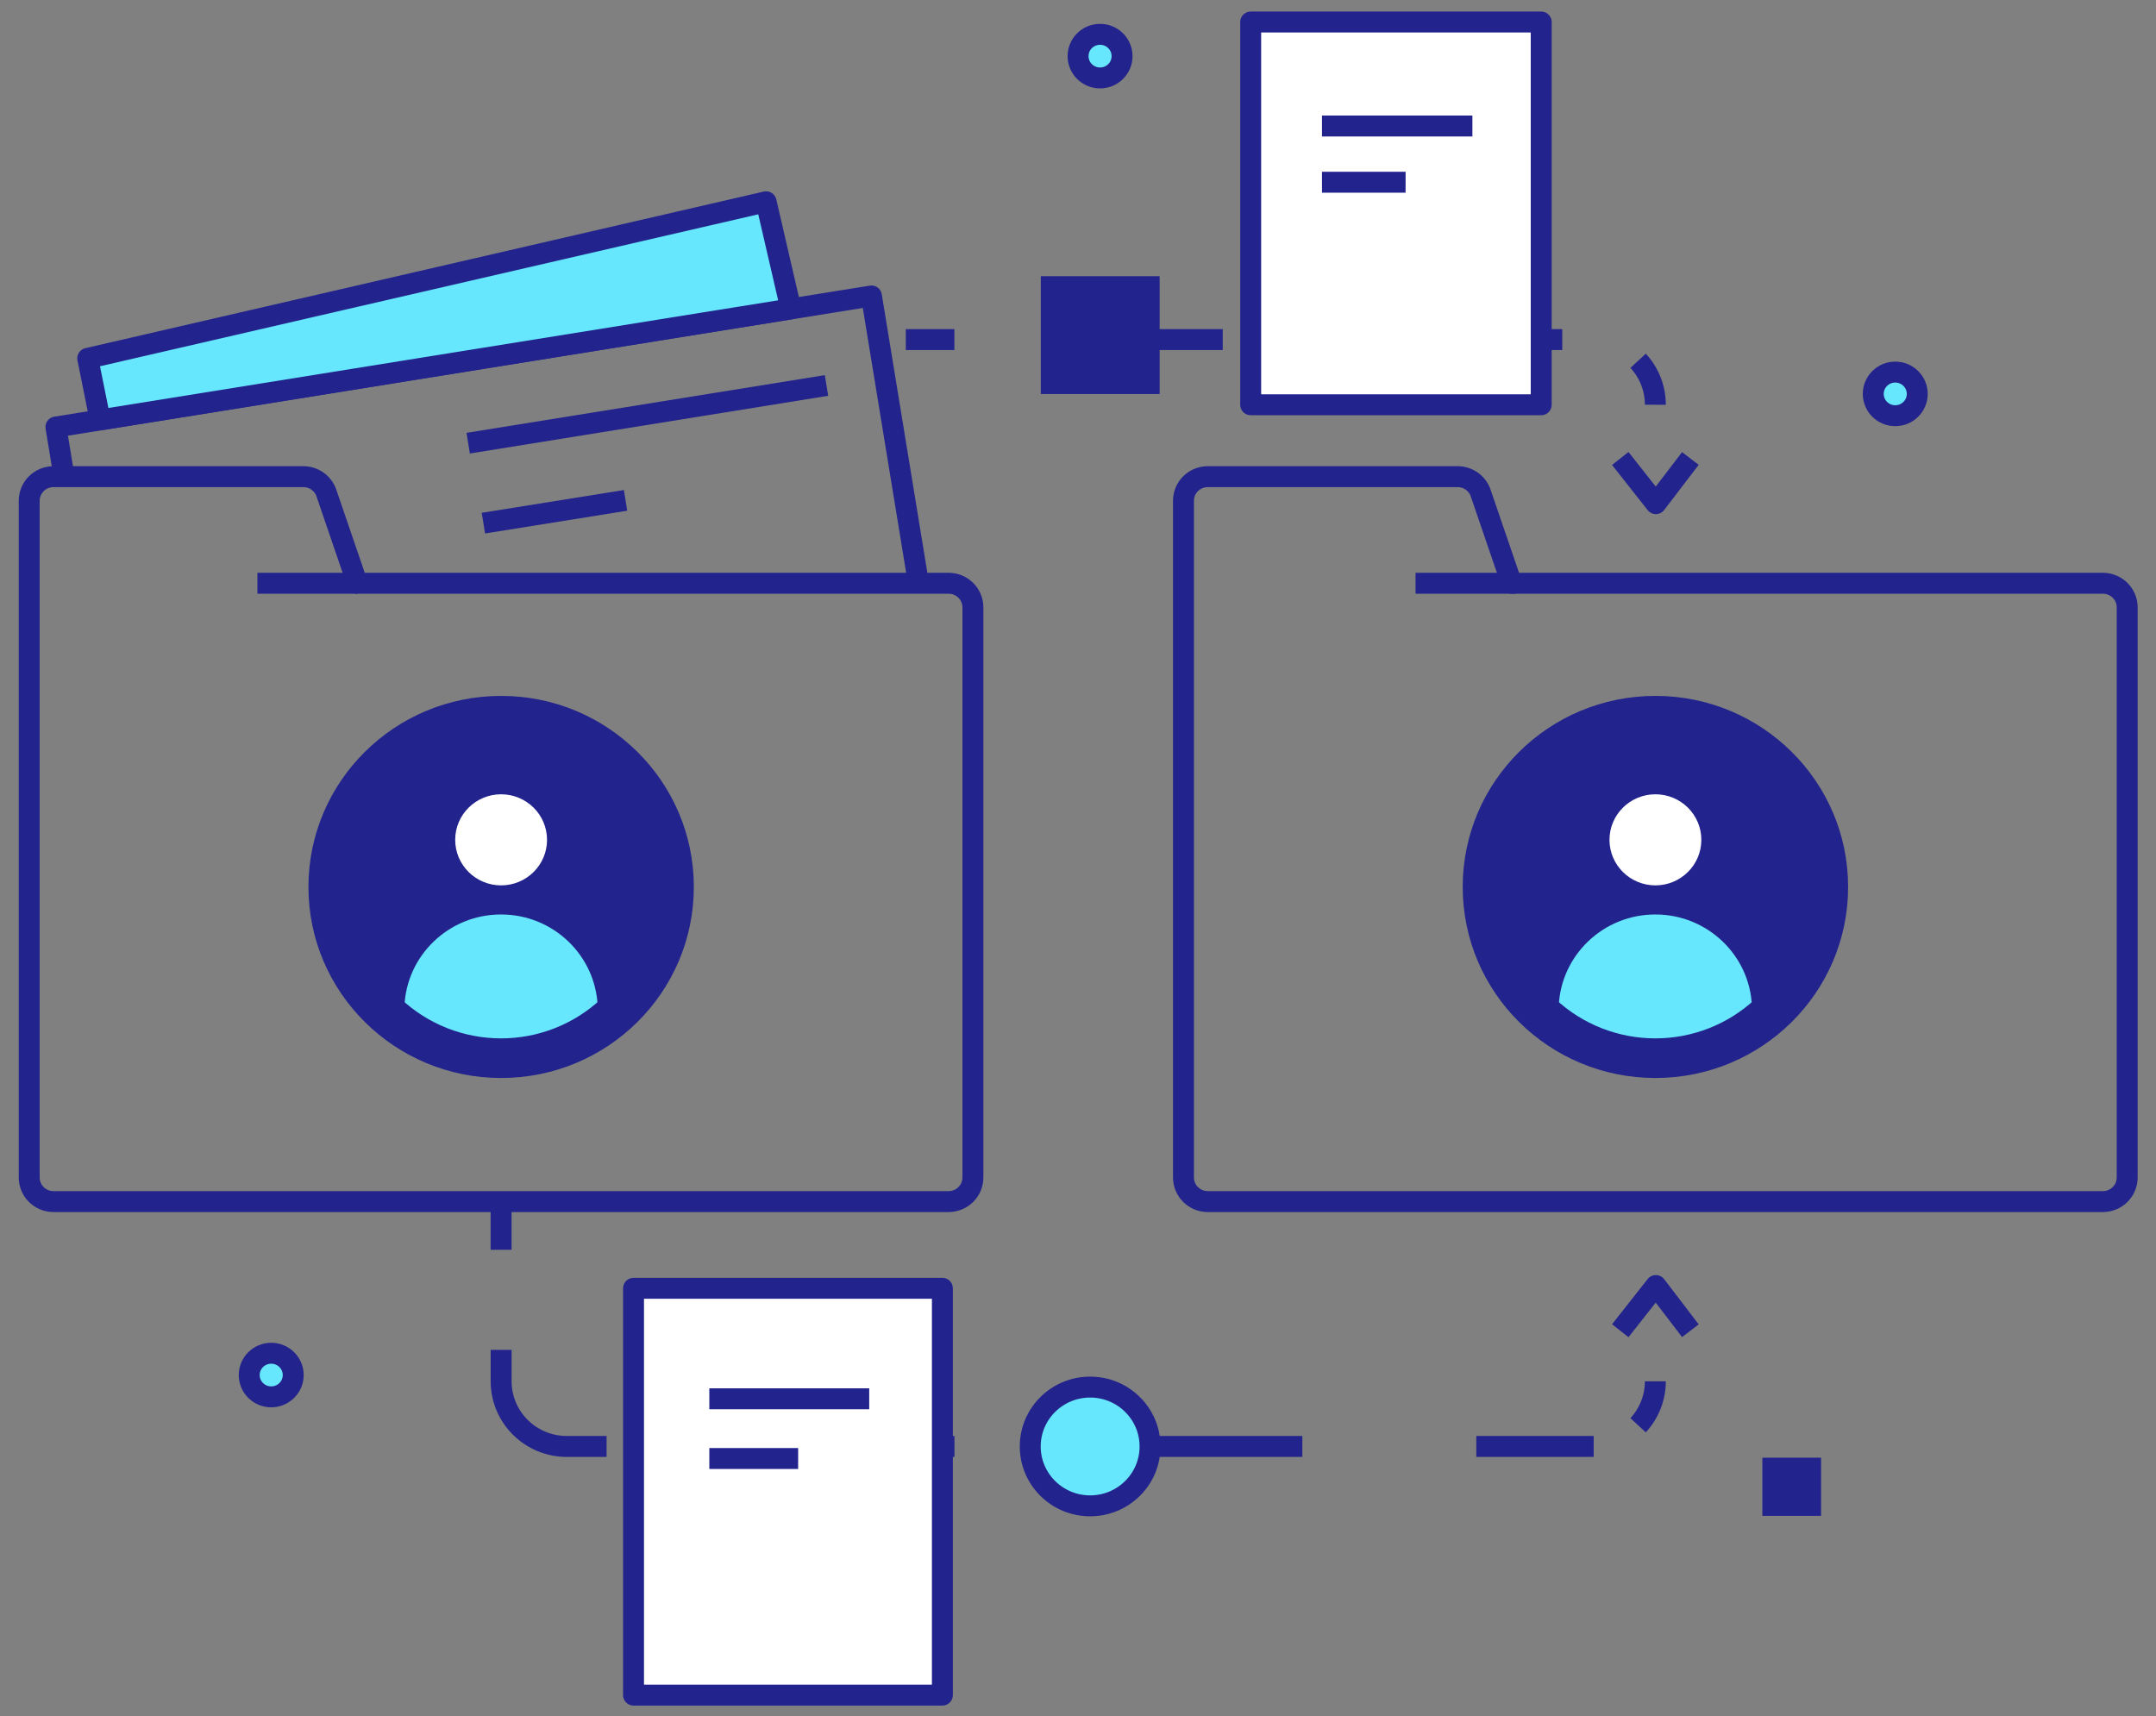 <svg xmlns="http://www.w3.org/2000/svg" width="103" height="82" viewBox="0 0 103 82" fill="none"><rect x="0" y="0" width="103" height="82" fill="#808080" stroke="none"/><path fill-rule="evenodd" clip-rule="evenodd" d="M17.067 27.867L15.593 23.556C15.434 23.09 14.992 22.775 14.495 22.774H2.555C1.914 22.774 1.395 23.289 1.395 23.925V56.259C1.395 56.894 1.914 57.41 2.555 57.41H45.318C45.959 57.41 46.479 56.894 46.479 56.259V29.018C46.479 28.383 45.959 27.867 45.318 27.867H17.067Z" stroke="#22238D" stroke-linejoin="round"></path><path d="M3.061 22.774L2.672 20.402L41.632 14.141L43.879 27.867" stroke="#22238D" stroke-linejoin="round"></path><ellipse cx="23.941" cy="42.377" rx="9.206" ry="9.128" fill="#22238D"></ellipse><ellipse cx="23.94" cy="40.126" rx="2.194" ry="2.176" fill="white"></ellipse><path d="M23.94 50.112C25.841 50.112 27.671 49.391 29.054 48.097C28.961 45.362 26.698 43.192 23.937 43.192C21.177 43.192 18.913 45.362 18.82 48.097C20.205 49.392 22.037 50.113 23.94 50.112Z" fill="#67E7FD" stroke="#22238D" stroke-linejoin="round"></path><path d="M22.367 21.174L39.485 18.417L22.367 21.174Z" fill="white"></path><path d="M22.367 21.174L39.485 18.417" stroke="#22238D" stroke-linejoin="round"></path><path d="M23.094 24.995L29.885 23.907L23.094 24.995Z" fill="white"></path><path d="M23.094 24.995L29.885 23.907" stroke="#22238D" stroke-linejoin="round"></path><path d="M37.783 14.757L36.599 9.64L4.191 17.122L4.783 20.063L37.783 14.757Z" fill="#67E7FD" stroke="#22238D" stroke-linejoin="round"></path><path fill-rule="evenodd" clip-rule="evenodd" d="M72.212 27.867L70.737 23.556C70.578 23.09 70.137 22.775 69.64 22.774H57.7C57.059 22.774 56.539 23.289 56.539 23.925V56.259C56.539 56.894 57.059 57.41 57.7 57.41H100.462C101.104 57.41 101.623 56.894 101.623 56.259V29.018C101.623 28.383 101.104 27.867 100.462 27.867H72.212Z" stroke="#22238D" stroke-linejoin="round"></path><ellipse cx="79.085" cy="42.377" rx="9.206" ry="9.128" fill="#22238D"></ellipse><ellipse cx="79.085" cy="40.126" rx="2.194" ry="2.176" fill="white"></ellipse><path d="M79.085 50.112C80.986 50.112 82.815 49.391 84.198 48.097C84.105 45.362 81.842 43.192 79.082 43.192C76.321 43.192 74.058 45.362 73.965 48.097C75.35 49.392 77.181 50.113 79.085 50.112Z" fill="#67E7FD" stroke="#22238D" stroke-linejoin="round"></path><path d="M43.273 16.224H45.595" stroke="#22238D" stroke-linejoin="round"></path><path d="M50.305 16.224H76.193" stroke="#22238D" stroke-linejoin="round" stroke-dasharray="8.11"></path><path d="M78.258 17.237C78.789 17.81 79.083 18.56 79.082 19.338" stroke="#22238D" stroke-linejoin="round"></path><path d="M23.939 57.41V59.712" stroke="#22238D" stroke-linejoin="round"></path><path d="M23.941 64.495V65.997C23.941 67.716 25.347 69.11 27.082 69.11H76.136" stroke="#22238D" stroke-linejoin="round" stroke-dasharray="8.31"></path><path d="M78.258 68.097C78.788 67.524 79.082 66.775 79.082 65.997" stroke="#22238D" stroke-linejoin="round"></path><path d="M77.406 21.905L79.107 24.063L80.755 21.905" stroke="#22238D" stroke-linejoin="round"></path><path d="M77.406 63.58L79.107 61.421L80.755 63.58" stroke="#22238D" stroke-linejoin="round"></path><path d="M17.068 27.867H12.297" stroke="#22238D" stroke-linejoin="round" stroke-dasharray="8"></path><path d="M72.396 27.867H67.625" stroke="#22238D" stroke-linejoin="round" stroke-dasharray="8"></path><ellipse cx="90.543" cy="18.82" rx="1.051" ry="1.042" fill="#67E7FD" stroke="#22238D" stroke-linejoin="round"></ellipse><ellipse cx="52.08" cy="69.11" rx="2.862" ry="2.837" fill="#67E7FD" stroke="#22238D" stroke-linejoin="round"></ellipse><ellipse cx="52.554" cy="2.682" rx="1.051" ry="1.042" fill="#67E7FD" stroke="#22238D" stroke-linejoin="round"></ellipse><ellipse cx="12.957" cy="65.698" rx="1.051" ry="1.042" fill="#67E7FD" stroke="#22238D" stroke-linejoin="round"></ellipse><rect x="49.723" y="13.197" width="5.677" height="5.629" fill="#22238D"></rect><rect x="84.195" y="69.646" width="2.804" height="2.78" fill="#22238D"></rect><rect x="59.75" y="1.053" width="13.879" height="18.285" fill="white" stroke="#22238D" stroke-linejoin="round"></rect><path d="M63.156 6.02H70.342H63.156Z" fill="white"></path><path d="M63.156 6.02H70.342" stroke="#22238D" stroke-linejoin="round"></path><path d="M63.156 8.708H67.15H63.156Z" fill="white"></path><path d="M63.156 8.708H67.15" stroke="#22238D" stroke-linejoin="round"></path><rect x="30.266" y="61.554" width="14.755" height="19.436" fill="white" stroke="#22238D" stroke-linejoin="round"></rect><path d="M33.887 66.831H41.526H33.887Z" fill="white"></path><path d="M33.887 66.831H41.526" stroke="#22238D" stroke-linejoin="round"></path><path d="M33.887 69.686H38.13H33.887Z" fill="white"></path><path d="M33.887 69.686H38.13" stroke="#22238D" stroke-linejoin="round"></path></svg>